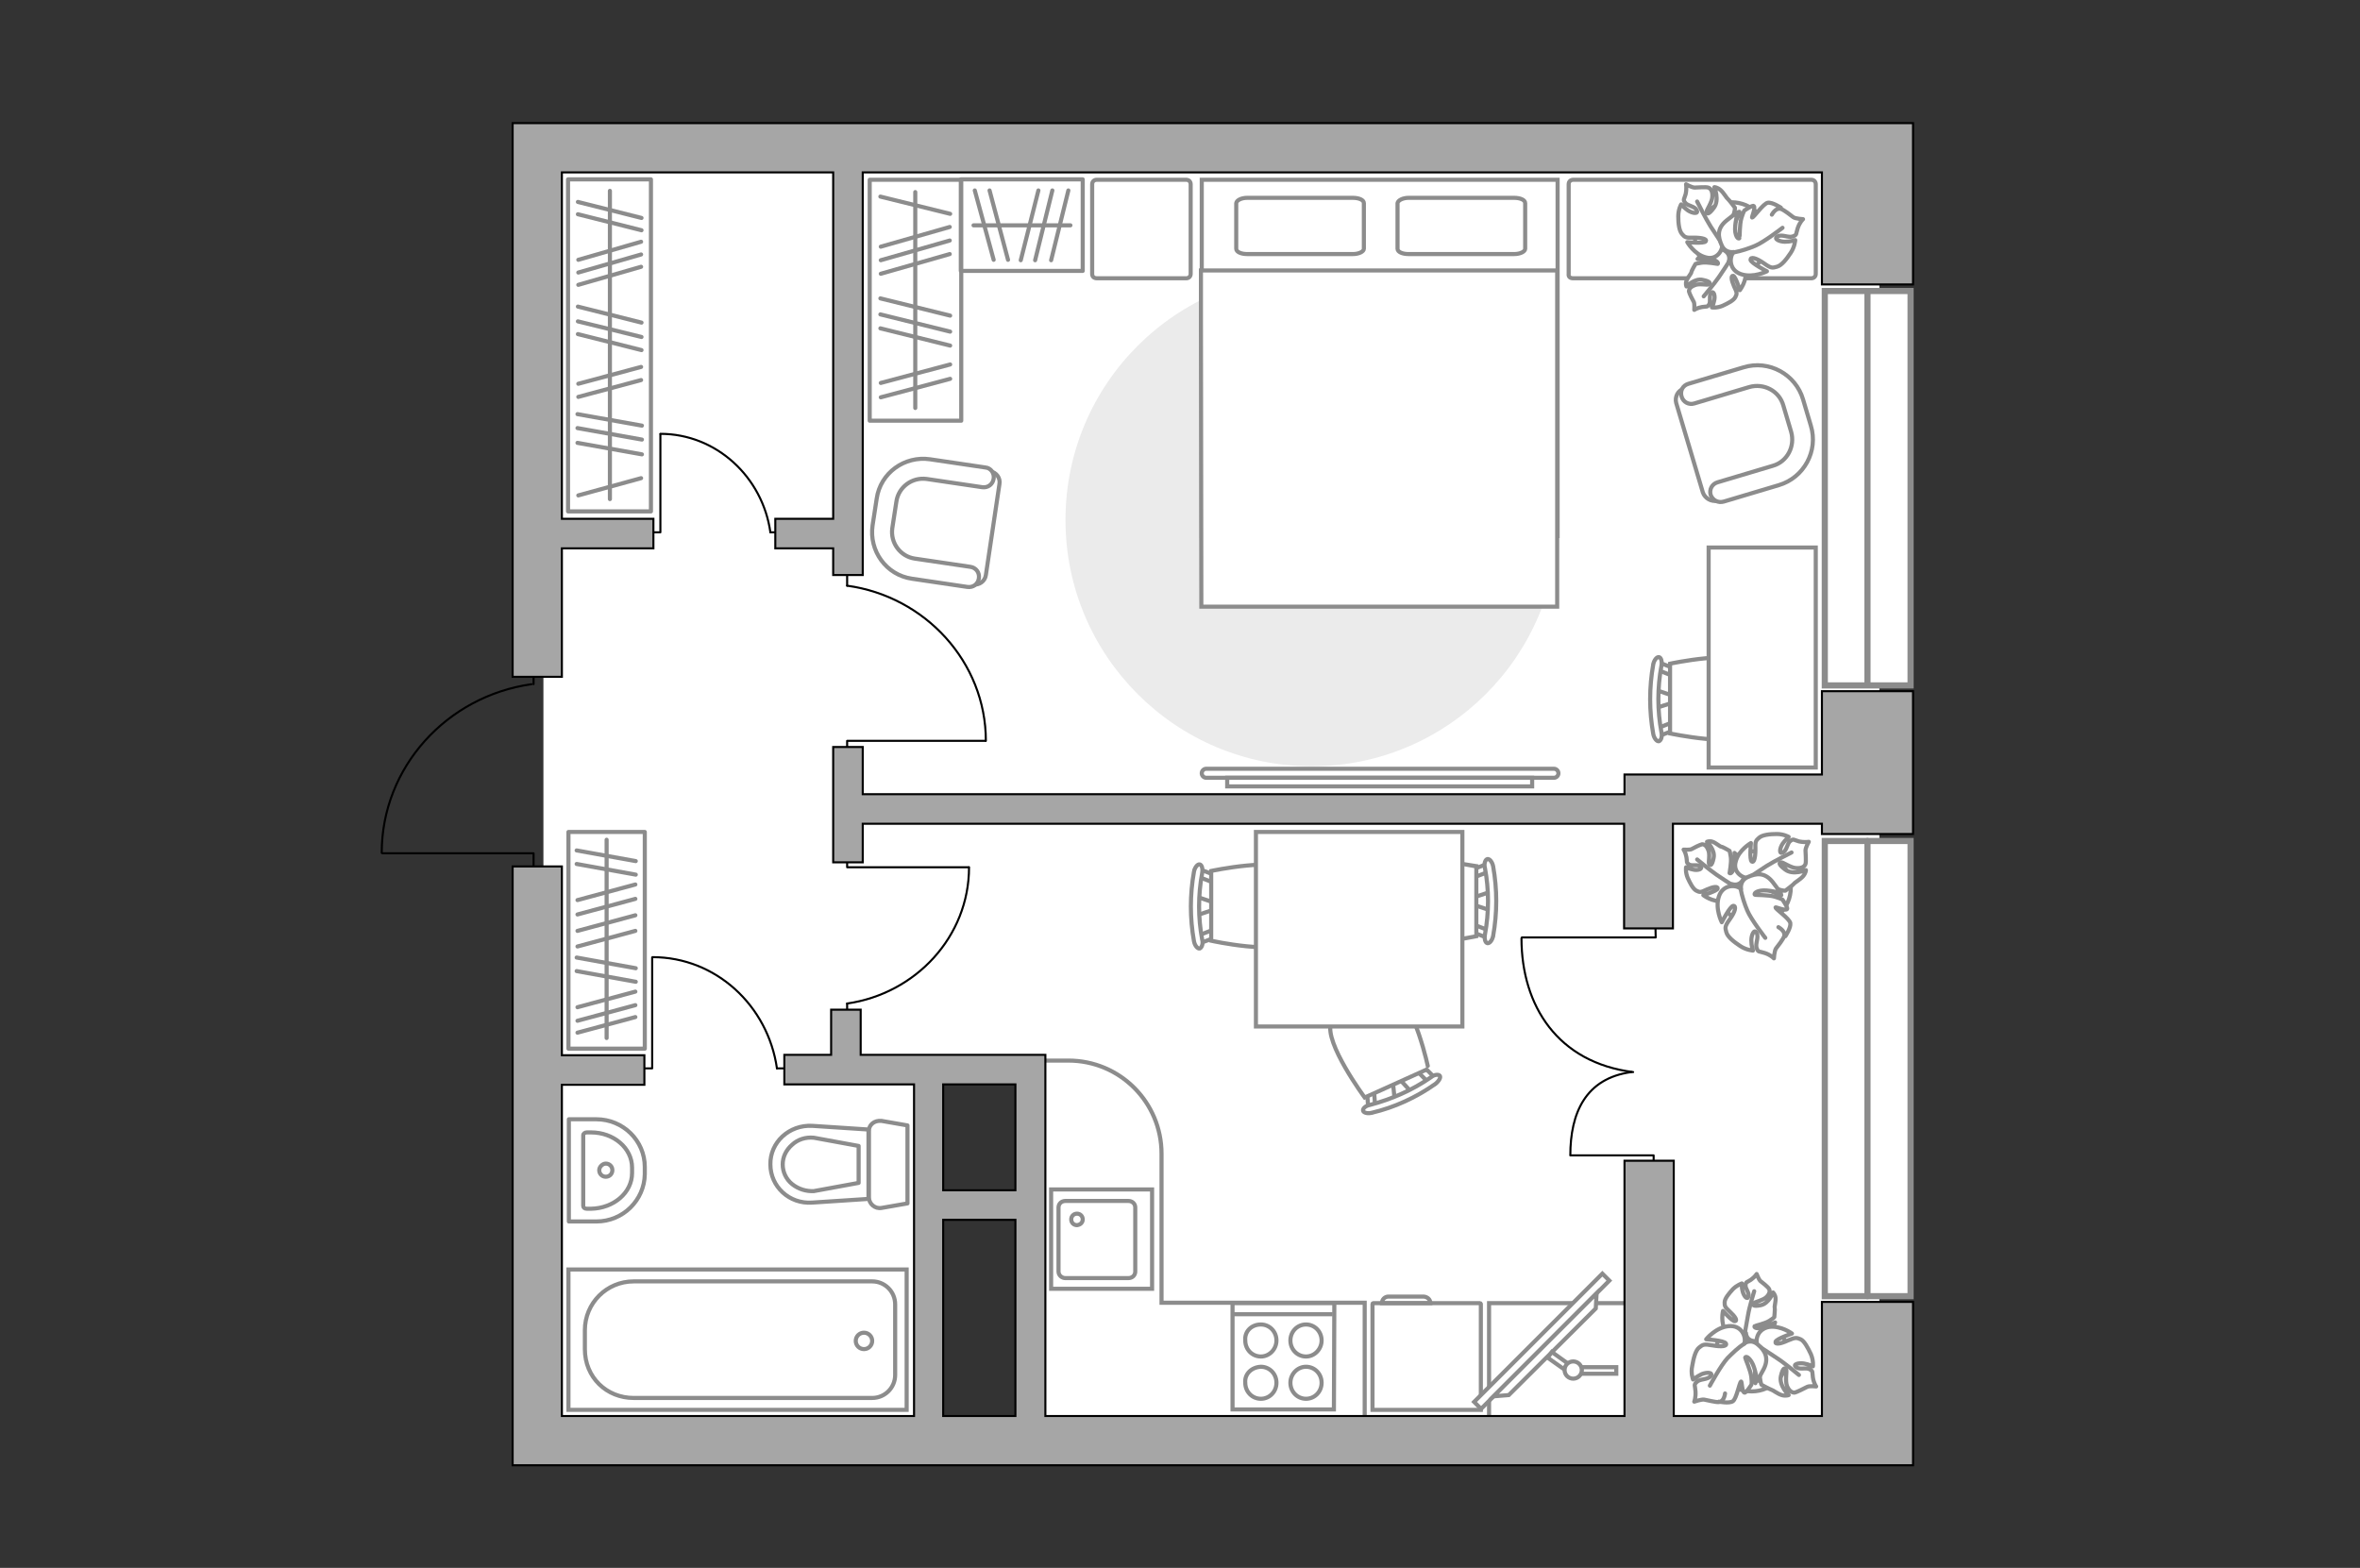 <?xml version="1.0" encoding="utf-8"?>
<!-- Generator: Adobe Illustrator 24.1.2, SVG Export Plug-In . SVG Version: 6.00 Build 0)  -->
<svg version="1.1" id="Слой_1" xmlns="http://www.w3.org/2000/svg" xmlns:xlink="http://www.w3.org/1999/xlink" x="0px" y="0px"
	 viewBox="0 0 575 382" style="enable-background:new 0 0 575 382;" xml:space="preserve">
<rect x="0" y="0" width="575" height="382" fill="#333333" stroke="none"/>
<style type="text/css">
	.st0{fill:#FFFFFF;}
	.st1{fill:#EBEBEB;}
	.st2{fill:none;stroke:#8C8C8C;stroke-miterlimit:10;}
	.st3{fill:#FFFFFF;stroke:#8C8C8C;stroke-miterlimit:10;}
	.st4{fill:none;stroke:#8C8C8C;stroke-linecap:round;stroke-linejoin:round;stroke-miterlimit:10;}
	.st5{fill:#FFFFFF;stroke:#8C8C8C;stroke-linecap:round;stroke-linejoin:round;stroke-miterlimit:10;}
	.st6{fill:none;stroke:#000000;stroke-width:0.5;stroke-linecap:round;stroke-linejoin:round;stroke-miterlimit:10;}
	.st7{fill:#FFFFFF;stroke:#8C8C8C;stroke-width:1;stroke-miterlimit:10;}
	.st8{fill:#FFFFFF;stroke:#8C8C8C;stroke-width:1.5;stroke-linecap:round;stroke-miterlimit:10;}
	.st9{fill:none;stroke:#8C8C8C;stroke-width:1.5;stroke-linecap:round;stroke-miterlimit:10;}
	.st10{fill:#A6A6A6;stroke:#000000;stroke-width:0.5;stroke-miterlimit:10;}
</style>
<g id="bg_1_">
	<rect x="250.4" y="41" class="st0" width="207.5" height="310"/>
	<rect x="132.4" y="41" class="st0" width="152.8" height="218.1"/>
	<rect x="132.3" y="234" class="st0" width="93.1" height="117.7"/>
</g>
<g id="furniture_1_">
	<path id="Vector_00000181803324205863621930000015911989399805857438_" class="st1" d="M259.6,126.7c0,33.1,26.9,60,60,60
		s60-26.9,60-60s-26.9-60-60-60S259.6,93.5,259.6,126.7z"/>
	<g>
		<path id="Vector_8_00000007400401627492749000000000233080846319832477_" class="st2" d="M334.4,317.7v25.8h26.4v-25.8
			c0-0.1-0.1-0.2-0.2-0.2h-26C334.5,317.5,334.4,317.6,334.4,317.7z"/>
		<path id="Vector_9_00000078746534716690929670000005747199681730640545_" class="st2" d="M346.9,315.9h-8.6
			c-0.9,0-1.6,0.7-1.6,1.6h11.8C348.5,316.6,347.8,316,346.9,315.9z"/>
	</g>
	<g id="Group_10_00000078742466827316754200000007853357156892557733_">
		<g id="Group_11_00000111156133070677507030000008558942543406748814_">
			<path id="Vector_20_00000096017416071035746920000014065248417476429724_" class="st3" d="M403.4,168.1l4.8,1.6v1.3l-4.8,1.5
				V168.1z"/>
		</g>
		<g id="Group_12_00000133512628351956216190000015716744814803366810_">
			<path id="Vector_21_00000148655662878670564940000003161721885089684658_" class="st3" d="M407.9,163.8c-0.1,0.6-0.4,0.8-0.8,0.7
				l-3.8-1.5c-0.3-0.1-0.5-0.6-0.4-1.1c0.1-0.6,0.4-0.8,0.8-0.7l3.8,1.5c0.3,0.1,0.5,0.5,0.5,0.9C408,163.6,408,163.7,407.9,163.8z"
				/>
		</g>
		<g id="Group_13_00000067198532381337083230000017052111601366633913_">
			<path id="Vector_22_00000179635621300748419810000017041676742272621746_" class="st3" d="M407.6,178l-3.8,1.5
				c-0.4,0.1-0.7-0.2-0.8-0.7c-0.2-0.5,0-1.1,0.4-1.2l3.8-1.5c0.4-0.1,0.7,0.2,0.8,0.7c0,0.1,0,0.1,0,0.2
				C408,177.5,407.8,177.8,407.6,178z"/>
		</g>
		<path id="Vector_23_00000055703092612423534960000017842886817921891246_" class="st3" d="M406.9,178.7v-17c0,0,16.4-3.5,19.9,0
			c3,3,3,14,0,17C423.3,182.2,406.9,178.7,406.9,178.7z"/>
		<path id="Vector_24_00000080928705936891755900000016000156346830583462_" class="st3" d="M404.2,180.6c-0.5,0.1-1.2-0.7-1.4-1.8
			c-1-5.6-1-11.3,0-16.9c0.2-1.1,0.9-1.9,1.4-1.8s0.8,1,0.6,2.1c-1,5.4-1,10.9,0,16.2C405,179.4,404.8,180.3,404.2,180.6z"/>
	</g>
	<path id="Vector_36_00000152976657224540783780000005345790619896611485_" class="st3" d="M416.3,133.4h26.1v10.3V187h-26.1v-53.5
		V133.4z"/>
	<g>
		<path id="Vector_52_00000178911801163449040800000015095944336094503060_" class="st3" d="M418.5,122l15.1-4.5
			c5.5-1.7,8.6-7.5,7-13l-2.2-7.3c-1.7-5.5-7.5-8.6-13-7l-15.1,4.5c-1.5,0.4-2.3,2-1.9,3.5l6.5,21.8
			C415.4,121.4,416.9,122.3,418.5,122z"/>
		<path id="Vector_53_00000121250360750529833140000009780661614158265225_" class="st3" d="M420,122.2l13.4-4
			c6.1-1.8,9.7-8.3,7.8-14.5l-1.9-6.4c-1.8-6.1-8.3-9.7-14.5-7.8l-13.4,4c-1.4,0.4-2.1,1.7-1.7,3.1s1.8,2.1,3.1,1.7l13.4-4
			c3.5-1,7.3,0.9,8.3,4.5l1.9,6.4c1,3.5-0.9,7.3-4.5,8.3l-13.4,4c-1.4,0.4-2.1,1.8-1.7,3.1C417.3,121.9,418.6,122.6,420,122.2z"/>
	</g>
	<g>
		<path id="Vector_52_00000142869534303179840480000010824533825169059459_" class="st3" d="M241.2,114.8l-15.2-2.3
			c-5.6-0.8-10.8,3-11.6,8.6l-1.1,7.4c-0.8,5.6,3,10.8,8.6,11.6l15.2,2.3c1.5,0.2,2.9-0.8,3.1-2.3l3.3-22.1
			C243.8,116.5,242.8,115.1,241.2,114.8z"/>
		<path id="Vector_53_00000034791312796538726150000010705833990681551011_" class="st3" d="M240.1,113.9l-13.5-2
			c-6.2-0.9-12.1,3.3-13,9.6l-1,6.5c-0.9,6.2,3.3,12.1,9.6,13l13.5,2c1.4,0.2,2.6-0.7,2.8-2.1c0.2-1.4-0.7-2.6-2.1-2.8l-13.5-2
			c-3.5-0.5-6-3.8-5.5-7.4l1-6.5c0.5-3.5,3.8-6,7.4-5.5l13.5,2c1.4,0.2,2.6-0.7,2.8-2.1C242.3,115.3,241.4,114,240.1,113.9z"/>
	</g>
	<g>
		<rect x="138.4" y="43.7" class="st4" width="20.2" height="80.9"/>
		<line class="st4" x1="140.7" y1="107.9" x2="156.4" y2="110.7"/>
		<line class="st4" x1="140.7" y1="104.3" x2="156.4" y2="107.1"/>
		<line class="st4" x1="140.9" y1="69.4" x2="156.2" y2="65"/>
		<line class="st4" x1="140.9" y1="66.4" x2="156.2" y2="62"/>
		<line class="st4" x1="140.9" y1="63.3" x2="156.2" y2="58.9"/>
		<line class="st4" x1="140.7" y1="100.9" x2="156.4" y2="103.7"/>
		<line class="st4" x1="140.9" y1="96.7" x2="156.2" y2="92.6"/>
		<line class="st4" x1="140.9" y1="93.5" x2="156.2" y2="89.4"/>
		<line class="st4" x1="140.9" y1="120.7" x2="156.2" y2="116.5"/>
		<line class="st4" x1="140.8" y1="81.4" x2="156.3" y2="85.3"/>
		<line class="st4" x1="140.8" y1="74.7" x2="156.3" y2="78.6"/>
		<line class="st4" x1="140.8" y1="52.2" x2="156.3" y2="56.1"/>
		<line class="st4" x1="140.8" y1="49.2" x2="156.3" y2="53.1"/>
		<line class="st4" x1="140.8" y1="78.3" x2="156.3" y2="82.1"/>
		<line class="st4" x1="148.6" y1="46.5" x2="148.6" y2="121.6"/>
	</g>
	<g>
		<rect x="211.9" y="43.8" class="st4" width="22.3" height="58.7"/>
		<line class="st4" x1="214.6" y1="66.7" x2="231.4" y2="61.9"/>
		<line class="st4" x1="214.6" y1="63.4" x2="231.4" y2="58.6"/>
		<line class="st4" x1="214.6" y1="60.1" x2="231.4" y2="55.3"/>
		<line class="st4" x1="214.6" y1="96.8" x2="231.5" y2="92.3"/>
		<line class="st4" x1="214.6" y1="93.3" x2="231.5" y2="88.8"/>
		<line class="st4" x1="214.5" y1="80" x2="231.5" y2="84.2"/>
		<line class="st4" x1="214.5" y1="72.7" x2="231.5" y2="76.9"/>
		<line class="st4" x1="214.5" y1="47.9" x2="231.5" y2="52.1"/>
		<line class="st4" x1="214.5" y1="76.6" x2="231.5" y2="80.8"/>
		<line class="st4" x1="223" y1="46.8" x2="223" y2="99.4"/>
	</g>
	<g>
		<rect x="234.1" y="43.7" class="st4" width="29.7" height="22.3"/>
		<line class="st4" x1="237.5" y1="46.4" x2="242.1" y2="63.3"/>
		<line class="st4" x1="241.1" y1="46.4" x2="245.6" y2="63.3"/>
		<line class="st4" x1="253" y1="46.4" x2="248.7" y2="63.4"/>
		<line class="st4" x1="260.3" y1="46.4" x2="256.1" y2="63.4"/>
		<line class="st4" x1="256.4" y1="46.4" x2="252.2" y2="63.4"/>
		<line class="st4" x1="260.8" y1="54.9" x2="237.2" y2="54.9"/>
	</g>
	<g>
		<rect x="138.5" y="202.7" class="st4" width="18.6" height="52.8"/>
		<line class="st4" x1="140.5" y1="236.6" x2="154.9" y2="239.2"/>
		<line class="st4" x1="140.5" y1="233.3" x2="154.9" y2="235.9"/>
		<line class="st4" x1="140.7" y1="230.6" x2="154.8" y2="226.8"/>
		<line class="st4" x1="140.7" y1="226.8" x2="154.8" y2="223"/>
		<line class="st4" x1="140.7" y1="222.8" x2="154.8" y2="219"/>
		<line class="st4" x1="140.7" y1="251.6" x2="154.8" y2="247.8"/>
		<line class="st4" x1="140.7" y1="248.7" x2="154.8" y2="244.9"/>
		<line class="st4" x1="140.7" y1="245.4" x2="154.8" y2="241.6"/>
		<line class="st4" x1="140.5" y1="210.5" x2="154.9" y2="213.1"/>
		<line class="st4" x1="140.5" y1="207.2" x2="154.9" y2="209.8"/>
		<line class="st4" x1="140.7" y1="219.3" x2="154.8" y2="215.5"/>
		<line class="st4" x1="147.8" y1="204.6" x2="147.8" y2="252.9"/>
	</g>
	<g>
		<path id="Vector_60_00000133503351568088454640000000301790517794062250_" class="st3" d="M417.9,330.2c0,4.9,4,8.8,8.9,8.8
			s8.8-4,8.8-8.9s-4-8.8-8.9-8.8C421.9,321.4,417.9,325.3,417.9,330.2z"/>
		<path class="st5" d="M420.5,324.4c-1.4-2.2-0.7-5-0.7-5s2.3,2.6,2.9,2.5c0.7-0.1,0.1-1.1-1.2-2.3c-1.3-1.2-1.3-1.4-1.3-2.3
			s1-2.1,2-3.2c1-1,2.2-1.4,2.2-1.4s-0.1,1,0.2,2c0.3,1.1,1.1,2.1,1.4,1.2s-0.8-1.9-0.7-2.8s0.3-0.6,1.3-1.3c1-0.7,1.4-1.4,1.4-1.4
			s0.5,1.3,0.9,1.7c0.4,0.3,1.8,1.4,2.1,1.9s0.2,1.2-0.6,2c-0.8,0.8-2.8,1.2-3.1,1.5c-0.3,0.4-0.3,0.9,1.7,0.5s3-3.1,3-3.1
			s0.5,0.5,0.6,1.3s-0.3,2.1-0.2,2.4s-0.1,2.3-0.1,2.3s-0.1,0.2-1.2,0.9c-1.1,0.7-3.5,1.2-3.6,1.3s-0.1,0.6,1.3,0.5s3.7-1.4,3.7-1.4
			s0,0.1-1,2.4s-2.7,2.4-4.4,2.1c-1.7-0.3-1.7-1.9-1.7-1.9C424.6,325.8,422.1,326.6,420.5,324.4z"/>
		<path class="st4" d="M425.6,329c-0.5-1.3-0.7-2.7-0.5-4.1c0.2-1,0.6-3.3,0.8-4.5c0.3-1.9,1.5-5.8,1.5-5.8"/>
		<path class="st5" d="M431,323.3c2.9-0.4,5.6,1.6,5.6,1.6s-3.8,1.3-4,2s1.1,0.6,3-0.3c1.9-0.8,2.1-0.7,3.1-0.3
			c0.9,0.4,1.8,2.1,2.5,3.6c0.7,1.6,0.5,3,0.5,3s-1-0.5-2.2-0.7c-1.3-0.2-2.8,0.2-1.9,0.9c0.9,0.7,2.4,0,3.3,0.5s0.6,0.6,0.8,2
			c0.2,1.4,0.8,2.2,0.8,2.2s-1.6-0.2-2.2,0.1s-2.5,1.3-3.1,1.4c-0.6,0-1.3-0.4-1.8-1.6c-0.5-1.3,0-3.6-0.2-4
			c-0.2-0.5-0.8-0.7-1.3,1.6c-0.5,2.3,1.9,4.6,1.9,4.6s-0.7,0.3-1.7,0s-2.1-1.2-2.5-1.3s-2.4-1.2-2.4-1.2s-0.2-0.2-0.4-1.7
			c-0.2-1.5,0.3-4.4,0.3-4.5c-0.1-0.1-0.7-0.3-1.2,1.2c-0.6,1.6-0.2,4.6-0.2,4.6s-0.2-0.1-2.1-2.2c-2-2.1-1.4-4-0.2-5.7
			c1.2-1.7,2.9-1,2.9-1C427.6,326.9,427.9,323.9,431,323.3z"/>
		<path class="st4" d="M423.8,326.5c1.6,0.1,3.2,0.5,4.6,1.4c0.9,0.6,3.2,2.1,4.4,2.9c1.9,1.2,5.5,4.2,5.5,4.2"/>
		<g>
			<path class="st5" d="M418.8,341.5c0,0,2.5,0.5,3.4-0.1s1.6-4.6,2-4.8c0.2-0.1,0.2,2.4,0.8,2.7c0.4,0.2,1.7-1.9,1.7-1.9
				s0.2-0.2,0-1.9c-0.2-1.7-1.5-4.5-1.5-4.7s0.5-0.6,1.5,0.9s1.4,4.8,1.4,4.8s0.1-0.1,1.6-2.9c1.4-2.7,0.3-4.6-1.4-6
				c-1.7-1.5-3.3-0.3-3.3-0.3c0.5-1.5-0.6-4.5-3.8-4.2c-3.2,0.3-5.5,3.2-5.5,3.2s4.4,0.3,4.8,1s-1,0.9-3.2,0.5s-2.4-0.2-3.3,0.5
				s-1.4,2.7-1.7,4.5c-0.4,1.8,0.2,3.3,0.2,3.3s0.9-0.7,2.1-1.3c1.2-0.5,2.9-0.5,2.2,0.5c-0.8,0.9-2.6,0.6-3.4,1.4s-0.4,0.7-0.3,2.3
				c0.1,1.5-0.3,2.5-0.3,2.5s1.7-0.6,2.4-0.5s2.9,0.7,3.6,0.6s1.3-0.7,1.5-2.1"/>
			<path class="st4" d="M425,327.4c-1.4,0.8-3,2.4-4.1,3.5c-1.6,1.7-4.3,6.7-4.3,6.7"/>
		</g>
	</g>
	<g>
		<path id="Vector_60_00000051360907627807824550000016933167241251063696_" class="st3" d="M423.9,224.4c4.5,1.9,9.7-0.1,11.7-4.6
			c1.9-4.5-0.1-9.7-4.6-11.7c-4.5-1.9-9.7,0.1-11.7,4.6C417.4,217.1,419.4,222.5,423.9,224.4z"/>
		<path class="st5" d="M419.8,219.5c-2.5,0.4-4.8-1.4-4.8-1.4s3.3-1,3.5-1.6c0.1-0.6-1-0.5-2.6,0.2c-1.6,0.8-1.8,0.7-2.6,0.3
			c-0.8-0.4-1.5-1.8-2.1-3.1c-0.6-1.4-0.4-2.6-0.4-2.6s0.8,0.4,1.9,0.6c1,0.2,2.3-0.2,1.6-0.8c-0.7-0.6-2,0-2.8-0.5
			c-0.7-0.5-0.4-0.5-0.6-1.7s-0.7-1.9-0.7-1.9s1.4,0.1,1.9-0.1c0.5-0.3,2.1-1.1,2.6-1.2c0.5,0,1.1,0.3,1.5,1.4c0.5,1,0,3,0.2,3.4
			s0.7,0.6,1.1-1.4c0.5-2-1.6-4-1.6-4s0.6-0.3,1.4,0s1.8,1.2,2.1,1.2c0.3,0,2,1,2,1s0.1,0.2,0.3,1.5c0.2,1.3-0.3,3.8-0.3,3.9
			s0.5,0.3,1-1s0.2-3.9,0.2-3.9s0.2,0.1,1.8,1.9c1.7,1.9,1.1,3.5,0.1,4.9s-2.5,0.8-2.5,0.8C422.6,216.5,422.3,219,419.8,219.5z"/>
		<path class="st4" d="M425.9,216.8c-1.4,0-2.7-0.4-3.9-1.2c-0.8-0.5-2.8-1.8-3.8-2.5c-1.6-1.1-4.7-3.7-4.7-3.7"/>
		<path class="st5" d="M422.9,209.9c0.7-2.8,3.7-4.5,3.7-4.5s-0.4,4.1,0.2,4.5c0.5,0.4,0.9-0.8,0.9-2.9c-0.1-2,0.1-2.2,0.9-2.9
			s2.6-0.9,4.3-0.9c1.7,0,2.9,0.7,2.9,0.7s-0.8,0.7-1.5,1.7c-0.7,1.1-0.9,2.6,0.1,2.1s1-2.2,1.8-2.8s0.7-0.3,2.1,0.1
			c1.4,0.3,2.4,0.1,2.4,0.1s-0.8,1.4-0.8,2.1c0,0.6,0.2,2.7,0,3.3s-0.9,1.1-2.2,1c-1.3,0-3.2-1.4-3.7-1.4s-0.9,0.4,1,1.8
			c1.9,1.4,5,0.1,5,0.1s0,0.7-0.7,1.5s-2,1.5-2.2,1.8S435,217,435,217s-0.3,0.1-1.7-0.3s-3.9-2.1-4-2.1s-0.6,0.4,0.6,1.5
			s4.1,2,4.1,2s-0.2,0.1-2.9,1c-2.8,0.9-4.2-0.5-5.3-2.2c-1-1.7,0.3-3,0.3-3C424.8,214.1,422.1,212.6,422.9,209.9z"/>
		<path class="st4" d="M422.9,217.5c0.7-1.4,1.8-2.7,3.1-3.6c0.9-0.6,3.2-2.1,4.4-2.9c1.9-1.2,6.1-3.3,6.1-3.3"/>
		<g>
			<path class="st5" d="M435,228.1c0,0,1.4-2.1,1.2-3.2c-0.2-1.1-3.6-3.4-3.6-3.8c0-0.2,2.3,0.9,2.8,0.4c0.3-0.3-1.1-2.3-1.1-2.3
				s-0.2-0.2-1.8-0.7s-4.8-0.4-4.9-0.5c-0.2,0-0.3-0.7,1.4-1c1.7-0.3,4.9,0.6,4.9,0.6s-0.1-0.2-2-2.7c-2-2.5-4.1-2.1-6.1-1.2
				s-1.6,2.9-1.6,2.9c-1.2-1.1-4.4-1.2-5.4,1.8s0.7,6.3,0.7,6.3s2-3.9,2.8-4c0.8,0,0.5,1.4-0.8,3.2s-1.2,2.1-0.9,3.2
				c0.3,1.2,1.9,2.4,3.4,3.4s3.1,1.1,3.1,1.1s-0.4-1.1-0.4-2.5c0-1.3,0.7-2.9,1.3-1.8c0.6,1.1-0.4,2.6,0,3.7c0.4,1.1,0.5,0.7,2,1.2
				s2.2,1.3,2.2,1.3s0.1-1.8,0.5-2.4c0.4-0.5,1.8-2.3,2-3s-0.2-1.5-1.4-2.2"/>
			<path class="st4" d="M424.1,216.6c0.3,1.7,1,3.8,1.6,5.2c0.9,2.2,4.4,6.7,4.4,6.7"/>
		</g>
	</g>
	<g id="Group_31_00000007422810494128284360000015885016892899498901_">
		<path id="Vector_149_00000002373911536217992830000001100028575576494251_" class="st6" d="M158.5,129.7h2.4v-23.9"/>
		<path id="Vector_150_00000114060605126612583580000011478104816124126881_" class="st6" d="M187.7,129.7h2.5"/>
		<path id="Vector_151_00000064327828975655483490000010416364474494684084_" class="st6" d="M160.9,105.7c13.6,0,24.9,10.5,26.8,24
			"/>
	</g>
	<g id="Group_31_00000170988839490466927380000006784201272218636194_">
		<path id="Vector_149_00000147933396139326063420000007525370682050559675_" class="st6" d="M156.1,260.3h2.8v-27"/>
		<path id="Vector_150_00000034054798650199449030000002163683291341942665_" class="st6" d="M189.3,260.3h2.9"/>
		<path id="Vector_151_00000091705700530526245160000015603733710037495191_" class="st6" d="M159,233.2c15.4,0,28.1,11.8,30.3,27.1
			"/>
	</g>
	<g id="Group_31_00000143616275547390066130000012356257491013478793_">
		<path id="Vector_149_00000174602668537304986570000012479121253768595351_" class="st6" d="M206.4,208.3v3H236"/>
		<path id="Vector_150_00000166671986452374103300000009571449038271623332_" class="st6" d="M206.4,244.5v3.1"/>
		<path id="Vector_151_00000131346735075722957410000008524877866744092084_" class="st6" d="M236.1,211.3c0,16.9-13,30.8-29.7,33.2
			"/>
	</g>
	<g id="Group_31_00000112598599674002024280000004664621672726604171_">
		<path id="Vector_149_00000131349760732628293170000005832544088264968074_" class="st6" d="M206.4,183.9v-3.4h33.7"/>
		<path id="Vector_150_00000182488810872497010740000010924733020520536474_" class="st6" d="M206.4,142.7v-3.5"/>
		<path id="Vector_151_00000005969970082354304930000011360833688249734281_" class="st6" d="M240.2,180.5
			c0-19.2-14.8-35.2-33.8-37.8"/>
	</g>
	<polyline class="st2" points="362.8,346.1 362.8,317.5 397.1,317.5 	"/>
	<path class="st2" d="M332.5,345.7v-28.3H283v-36.3c0-12.5-10.1-22.7-22.7-22.7H253"/>
	<g>
		
			<rect x="353.6" y="325.6" transform="matrix(0.707 -0.707 0.707 0.707 -121.036 361.359)" class="st7" width="44.2" height="2.4"/>
		<polygon class="st3" points="363.9,340.2 389,315.1 388.8,318.8 367.6,339.9 		"/>
		<g>
			<path class="st3" d="M385.2,333.1h8.6v1.6h-8.7c0.1-0.3,0.2-0.6,0.2-0.9C385.3,333.6,385.3,333.3,385.2,333.1z"/>
			<path class="st3" d="M377.1,330.8l1-1.4l3.9,2.8c-0.4,0.4-0.7,0.9-0.8,1.5L377.1,330.8z"/>
		</g>
		<circle class="st3" cx="383.3" cy="333.8" r="2.1"/>
	</g>
	<g id="Group_2_00000134928713845366850850000007339948250333694607_">
		<g id="Group_3_00000030460559156694818440000005039682821311804085_">
			<path id="Vector_10_00000087398759124479726490000018010493877651368122_" class="st3" d="M363.1,221.8l-4.8-1.6v-1.3l4.8-1.6
				V221.8z"/>
		</g>
		<g id="Group_4_00000060016289852121870710000005496393337937040797_">
			<path id="Vector_11_00000071560270133665431040000012391318545069489809_" class="st3" d="M358.6,226.1c0.1-0.6,0.4-0.8,0.8-0.7
				l3.9,1.5c0.3,0.1,0.5,0.6,0.4,1.1c-0.1,0.6-0.4,0.8-0.8,0.7l-3.9-1.5c-0.3-0.1-0.5-0.5-0.5-0.9
				C358.5,226.2,358.5,226.2,358.6,226.1z"/>
		</g>
		<g id="Group_5_00000115506096038426486770000000394401563510864308_">
			<path id="Vector_12_00000175321875493740016600000000719717185555633301_" class="st3" d="M358.9,211.8l3.9-1.5
				c0.4-0.1,0.7,0.2,0.8,0.7c0.2,0.5,0,1.1-0.4,1.2l-3.9,1.5c-0.4,0.1-0.7-0.2-0.8-0.7c0-0.1,0-0.1,0-0.2
				C358.5,212.4,358.8,212,358.9,211.8z"/>
		</g>
		<path id="Vector_13_00000113331289516129742950000014685271661948491395_" class="st3" d="M359.7,211.1v17c0,0-16.4,3.5-19.9,0
			c-3-3-3-14,0-17C343.3,207.6,359.6,211.1,359.7,211.1z"/>
		<path id="Vector_14_00000026123031961504095940000011815507015854090899_" class="st3" d="M362.4,209.3c0.5-0.1,1.2,0.7,1.4,1.8
			c1,5.6,1,11.3,0,16.9c-0.2,1.1-0.9,1.9-1.4,1.8s-0.8-1-0.6-2.1c1-5.4,1-10.9,0-16.2C361.5,210.4,361.9,209.4,362.4,209.3z"/>
	</g>
	<g id="Group_2_00000016781843014897393650000005135511289186841775_">
		<g id="Group_3_00000160889009011529340370000011478617851664164262_">
			<path id="Vector_10_00000142160410567567191580000004997751812438743459_" class="st3" d="M339.8,267.9l-0.5-5l1.2-0.5l3.4,3.7
				L339.8,267.9z"/>
		</g>
		<g id="Group_4_00000171686166861835158220000000013099636115443370_">
			<path id="Vector_11_00000058553134853719318560000012083075059671430319_" class="st3" d="M333.9,265.6c0.5-0.1,0.9,0.1,0.9,0.5
				l0.3,4.1c0.1,0.2-0.3,0.7-0.8,0.8s-0.9-0.1-0.9-0.5l-0.3-4.1c0-0.2,0.2-0.6,0.6-0.8C333.8,265.6,333.9,265.6,333.9,265.6z"/>
		</g>
		<g id="Group_5_00000071549442336583684010000005425548720963235002_">
			<path id="Vector_12_00000000209985194547253710000014708730522695420847_" class="st3" d="M347.1,260.1l2.9,2.9
				c0.3,0.3,0.1,0.7-0.3,1c-0.5,0.3-1,0.4-1.3,0.1l-2.9-2.9c-0.3-0.3-0.1-0.7,0.3-1c0.1,0,0.1-0.1,0.2-0.1
				C346.4,259.9,346.8,259.9,347.1,260.1z"/>
		</g>
		<path id="Vector_13_00000026850280255207292790000011124812206895394475_" class="st3" d="M348,260.4l-15.5,7
			c0,0-9.9-13.4-8.2-18.1c1.5-3.9,11.5-8.5,15.5-7C344.5,244,348.1,260.4,348,260.4z"/>
		<path id="Vector_14_00000117634430263740551350000015834813204471763389_" class="st3" d="M350.8,262.1c0.3,0.4-0.2,1.3-1.1,2
			c-4.7,3.3-9.9,5.7-15.4,7c-1.1,0.3-2.1,0-2.2-0.5s0.6-1.2,1.7-1.4c5.3-1.4,10.3-3.6,14.8-6.7C349.4,261.8,350.5,261.7,350.8,262.1
			z"/>
	</g>
	<g id="Group_2_00000130635845497386145260000009953837069292549310_">
		<g id="Group_3_00000164502476629767196680000013981667124464003999_">
			<path id="Vector_10_00000159466615916223921180000017810240087056153526_" class="st3" d="M291.6,218.5l4.8,1.6v1.3l-4.8,1.6
				V218.5z"/>
		</g>
		<g id="Group_4_00000097476725375994428450000006783246337497840315_">
			<path id="Vector_11_00000017506710600181851820000014874936305254904969_" class="st3" d="M296.1,214.2c-0.1,0.6-0.4,0.8-0.8,0.7
				l-3.9-1.5c-0.3-0.1-0.5-0.6-0.4-1.1c0.1-0.6,0.4-0.8,0.8-0.7l3.9,1.5c0.3,0.1,0.5,0.5,0.5,0.9
				C296.2,214.1,296.2,214.2,296.1,214.2z"/>
		</g>
		<g id="Group_5_00000047782811992399188630000012429155850632134038_">
			<path id="Vector_12_00000008116039481836748040000016361368384533195909_" class="st3" d="M295.8,228.5l-3.9,1.5
				c-0.4,0.1-0.7-0.2-0.8-0.7c-0.2-0.5,0-1.1,0.4-1.2l3.9-1.5c0.4-0.1,0.7,0.2,0.8,0.7c0,0.1,0,0.1,0,0.2
				C296.2,227.9,296,228.3,295.8,228.5z"/>
		</g>
		<path id="Vector_13_00000040566769053027019890000017284240439611042690_" class="st3" d="M295.1,229.2v-17c0,0,16.4-3.5,19.9,0
			c3,3,3,14,0,17C311.4,232.8,295.1,229.2,295.1,229.2z"/>
		<path id="Vector_14_00000142138947442061765870000015138811729272500366_" class="st3" d="M292.3,231.1c-0.5,0.1-1.2-0.7-1.4-1.8
			c-1-5.6-1-11.3,0-16.9c0.2-1.1,0.9-1.9,1.4-1.8s0.8,1,0.6,2.1c-1,5.4-1,10.9,0,16.2C293.2,229.9,292.8,230.9,292.3,231.1z"/>
	</g>
	<path id="Vector_35_00000134239230316435146550000004879569625403664829_" class="st3" d="M306,250.1V241v-38.3h50.3v47.4H306z"/>
	<g>
		<g>
			<polyline class="st6" points="402.9,285.3 402.9,281.5 382.7,281.5 			"/>
			<path class="st6" d="M382.6,281.5c0-10.3,3.7-18.8,14.9-20.3"/>
		</g>
		<g>
			<polyline class="st6" points="403.3,223.9 403.4,228.4 370.8,228.4 			"/>
			<path class="st6" d="M370.7,228.6c0,16.5,8.9,30.3,27.2,32.6"/>
		</g>
	</g>
	<g>
		<path id="Vector_98_00000161616771897247159900000000574806826606450071_" class="st3" d="M379.5,130.6V43.8h-86.7v86.8H379.5
			L379.5,130.6z"/>
		<path id="Vector_99_00000155131633139514758950000018079794970331464339_" class="st3" d="M292.7,147.8L292.6,77V65.9h10.3h76.5
			v81.9H292.7L292.7,147.8z"/>
		<path id="Vector_100_00000011729791171295282030000015488016762733427875_" class="st4" d="M340.5,49.5v11.1
			c0,0.8,1.2,1.3,2.7,1.3h25.7c1.5,0,2.7-0.6,2.7-1.3V49.5c0-0.8-1.2-1.3-2.7-1.3h-25.7C341.8,48.2,340.6,48.8,340.5,49.5z"/>
		<path id="Vector_101_00000088817163354439154840000013225488484717496227_" class="st4" d="M301.2,49.5v11.1
			c0,0.8,1.2,1.3,2.7,1.3h25.7c1.5,0,2.7-0.6,2.7-1.3V49.5c0-0.8-1.2-1.3-2.7-1.3h-25.7C302.4,48.2,301.3,48.8,301.2,49.5z"/>
	</g>
	<path id="Vector_5_00000011743082755423905600000017402751714240449922_" class="st5" d="M267.3,67.8H289c0.6,0,1.1-0.4,1.1-1.1
		V44.9c0-0.6-0.4-1.1-1.1-1.1h-21.8c-0.6,0-1.1,0.4-1.1,1.1v21.8C266.1,67.4,266.5,67.8,267.3,67.8z"/>
	<path id="Vector_5_00000101075532374078975370000008889022082691424699_" class="st5" d="M383.3,67.8h58c0.6,0,1.1-0.4,1.1-1.1
		V44.9c0-0.6-0.4-1.1-1.1-1.1h-58c-0.6,0-1.1,0.4-1.1,1.1v21.8C382.1,67.4,382.5,67.8,383.3,67.8z"/>
	<g>
		<path id="Vector_60_00000175285567717827347870000013406589444313108650_" class="st3" d="M430,61.7c1.9-4.5-0.1-9.7-4.6-11.7
			c-4.5-1.9-9.7,0.1-11.7,4.6c-1.9,4.5,0.1,9.7,4.6,11.7S428.1,66.2,430,61.7z"/>
		<path class="st5" d="M425.3,65.9c0.4,2.5-1.4,4.8-1.4,4.8s-1-3.3-1.6-3.5c-0.6-0.1-0.5,1,0.2,2.6c0.8,1.6,0.7,1.8,0.3,2.6
			c-0.4,0.8-1.8,1.5-3.1,2.1c-1.4,0.6-2.6,0.4-2.6,0.4s0.4-0.8,0.6-1.9c0.2-1-0.2-2.3-0.8-1.6c-0.6,0.7,0,2-0.5,2.8
			c-0.5,0.7-0.5,0.4-1.7,0.6s-1.9,0.7-1.9,0.7s0.1-1.4-0.1-1.9c-0.3-0.5-1.1-2.1-1.2-2.6c0-0.5,0.3-1.1,1.4-1.5c1-0.5,3,0,3.4-0.2
			s0.6-0.7-1.4-1.1c-2-0.5-4,1.6-4,1.6s-0.3-0.6,0-1.4s1.2-1.8,1.2-2.1s1-2,1-2s0.2-0.1,1.5-0.3c1.3-0.2,3.8,0.3,3.9,0.3
			s0.3-0.5-1-1s-3.9-0.2-3.9-0.2s0.1-0.2,1.9-1.8c1.9-1.7,3.5-1.1,4.9-0.1s0.8,2.5,0.8,2.5C422.3,63.1,424.8,63.4,425.3,65.9z"/>
		<path class="st4" d="M422.5,59.8c0,1.4-0.4,2.7-1.2,3.9c-0.5,0.8-1.8,2.8-2.5,3.8c-1.1,1.6-3.7,4.7-3.7,4.7"/>
		<path class="st5" d="M415.6,62.7c-2.8-0.7-4.5-3.7-4.5-3.7s4.1,0.4,4.5-0.2c0.4-0.5-0.8-0.9-2.9-0.9c-2,0.1-2.2-0.1-2.9-0.9
			c-0.7-0.8-0.9-2.6-0.9-4.3s0.7-2.9,0.7-2.9s0.7,0.8,1.7,1.5c1.1,0.7,2.6,0.9,2.1-0.1s-2.2-1-2.8-1.8s-0.3-0.7,0.1-2.1
			c0.3-1.4,0.1-2.4,0.1-2.4s1.4,0.8,2.1,0.8c0.6,0,2.7-0.2,3.3,0s1.1,0.9,1,2.2c0,1.3-1.4,3.2-1.4,3.7s0.4,0.9,1.8-1s0.1-5,0.1-5
			s0.7,0,1.5,0.7s1.5,2,1.8,2.2s1.7,2.1,1.7,2.1s0.1,0.3-0.3,1.7s-2.1,3.9-2.1,4s0.4,0.6,1.5-0.6c1.1-1.2,2-4.1,2-4.1s0.1,0.2,1,2.9
			c0.9,2.8-0.5,4.2-2.2,5.3c-1.7,1-3-0.3-3-0.3C419.8,60.9,418.3,63.5,415.6,62.7z"/>
		<path class="st4" d="M423.3,62.7c-1.4-0.7-2.7-1.8-3.6-3.1c-0.6-0.9-2.1-3.2-2.9-4.4c-1.2-1.9-3.3-6.1-3.3-6.1"/>
		<g>
			<path class="st5" d="M433.9,50.6c0,0-2.1-1.4-3.2-1.2s-3.4,3.6-3.8,3.6c-0.2,0,0.9-2.3,0.4-2.8c-0.3-0.3-2.3,1.1-2.3,1.1
				s-0.2,0.2-0.7,1.8s-0.4,4.8-0.5,4.9c0,0.2-0.7,0.3-1-1.4s0.6-4.9,0.6-4.9s-0.2,0-2.7,2s-2.1,4.1-1.2,6.1s2.9,1.6,2.9,1.6
				c-1.1,1.2-1.2,4.4,1.8,5.4s6.3-0.7,6.3-0.7s-3.9-2-4-2.8c0-0.8,1.3-0.5,3.2,0.8c1.8,1.3,2.1,1.2,3.2,0.9c1.2-0.3,2.4-1.9,3.4-3.4
				s1.1-3.1,1.1-3.1s-1.1,0.4-2.5,0.4c-1.3,0-2.9-0.7-1.8-1.3s2.6,0.4,3.7,0s0.7-0.5,1.2-2s1.3-2.2,1.3-2.2s-1.9-0.1-2.4-0.5
				s-2.3-1.8-3-2s-1.5,0.2-2.2,1.4"/>
			<path class="st4" d="M422.4,61.5c1.7-0.3,3.8-1,5.2-1.6c2.2-0.9,6.7-4.4,6.7-4.4"/>
		</g>
	</g>
	<g>
		<path class="st3" d="M293.9,189.5c-0.6,0-1.1-0.5-1.1-1.1s0.5-1.1,1.1-1.1h84.7c0.6,0,1.1,0.5,1.1,1.1s-0.5,1.1-1.1,1.1H293.9z"/>
		<rect x="299" y="189.5" class="st3" width="74.3" height="2.1"/>
	</g>
</g>
<g id="windows_1_">
	<g>
		<rect x="444.6" y="70.9" class="st8" width="20.9" height="96.1"/>
		<line class="st9" x1="455" y1="70.9" x2="455" y2="166.9"/>
	</g>
	<g>
		<rect x="444.6" y="204.9" class="st8" width="20.9" height="110.9"/>
		<line class="st9" x1="455" y1="204.9" x2="455" y2="315.8"/>
	</g>
</g>
<g id="plan">
	<g id="Group_26_00000088119228900165751130000005982268905827971770_">
		<path id="Vector_130_00000016764982548145703570000015984422079033361289_" class="st4" d="M214.8,273.1l6.3,1.1v19l-6.3,1.1
			c-1.6,0.3-3.1-1-3.1-2.6v-16C211.6,274.1,213,272.9,214.8,273.1z"/>
		<path id="Vector_131_00000026137559829790843240000009433686747969554109_" class="st4" d="M197.9,274.3l13.7,0.9v16.9l-13.7,0.9
			c-5.6,0.4-10.2-3.9-10.2-9.3C187.6,278.3,192.3,274,197.9,274.3z"/>
		<path id="Vector_132_00000099630939044385922230000010100372907062173086_" class="st4" d="M209.2,279.2l-10.9-2
			c-2-0.2-3.9,0.4-5.3,1.7c-1.5,1.3-2.3,3-2.3,4.8s0.8,3.6,2.3,4.8s3.4,1.8,5.3,1.7l10.9-2V279.2z"/>
	</g>
	<g>
		<path id="Vector_133_00000033353122543060336860000012413332583616794040_" class="st4" d="M144,294.5h-1c-0.6,0-0.9-0.3-0.9-0.7
			v-17.2c0-0.4,0.4-0.7,0.9-0.7h1c5.5,0,10,3.8,10,8.6v1.3C154,290.6,149.5,294.4,144,294.5z"/>
		<path id="Vector_134_00000097478497071455955620000016024753035975352982_" class="st4" d="M145.3,297.6h-6.7v-24.9h6.7
			c6.5,0,11.8,5.2,11.8,11.6v1.8C157,292.4,151.8,297.6,145.3,297.6z"/>
		<path class="st4" d="M147.6,283.5c0.9,0,1.6,0.7,1.6,1.6s-0.7,1.6-1.6,1.6s-1.6-0.7-1.6-1.6C146,284.3,146.8,283.5,147.6,283.5z"
			/>
	</g>
	<g>
		<polyline class="st6" points="93.2,207.9 130,207.9 130,214.1 		"/>
		<line class="st6" x1="130" y1="161.1" x2="130" y2="166.7"/>
		<path class="st6" d="M129.5,166.7c-20.6,2.9-36.5,20.2-36.5,41.1"/>
	</g>
	<g>
		<polygon class="st10" points="443.9,69.3 466.1,69.3 466.1,42 466.1,30 443.9,30 136.9,30 126.5,30 124.9,30 124.9,164.9 
			136.9,164.9 136.9,133.6 159.2,133.6 159.2,126.4 136.9,126.4 136.9,42 203,42 203,126.4 188.9,126.4 188.9,133.6 203,133.6 
			203,140.1 210.2,140.1 210.2,42 443.9,42 		"/>
		<path class="st10" d="M466.1,357v-39.8h-22.2V345h-36.1v-62.2h-12V345H254.7v-80.8v-3.6V257h-45v-11h-7.2v11h-11.4v7.2h31.6V345
			h-85.8v-80.7H157v-7.2h-20.1v-46h-12V357H466.1z M247.4,264.2V290h-17.6v-25.8H247.4z M247.4,345h-17.6v-47.8h17.6V345z"/>
	</g>
	<g>
		<g>
			<path id="Vector_135_00000179619403738387773650000009606599253847606463_" class="st3" d="M138.5,309.3h82.4v34.2h-82.4V309.3z"
				/>
			<path id="Vector_136_00000183231788218536125130000000152271529762667690_" class="st3" d="M154.4,312.2h58.1
				c3.1,0,5.6,2.5,5.6,5.6V335c0,3.1-2.5,5.6-5.6,5.6h-58.1c-6.6,0-11.9-5-11.9-11.9v-4.6C142.5,317.5,147.8,312.2,154.4,312.2z"/>
		</g>
		<circle class="st3" cx="210.5" cy="326.7" r="2"/>
	</g>
	<g>
		<path id="Vector_142_00000011014109448269158040000001228277741670161551_" class="st3" d="M325.1,317.5h-24.8v25.9H325
			L325.1,317.5z"/>
		<g id="Group_28_00000114056671591466374060000011727603963603967384_">
			<g id="Group_29_00000012435828199370605600000016269596322585702564_">
				<path id="Vector_143_00000095331623118866959230000009769237235707957173_" class="st3" d="M303.4,336.9c0,2.2,1.7,3.9,3.8,3.9
					c2.1,0,3.8-1.7,3.8-3.9c0-2.2-1.7-3.9-3.8-3.9C304.9,333.1,303.2,334.8,303.4,336.9z"/>
				<path id="Vector_144_00000164494746470663241450000004257006519628731070_" class="st3" d="M303.4,326.6c0,2.2,1.7,3.9,3.8,3.9
					c2.1,0,3.8-1.8,3.8-3.9c0-2.2-1.7-3.9-3.8-3.9C304.9,322.7,303.2,324.4,303.4,326.6z"/>
			</g>
			<g id="Group_30_00000160894050775273343670000015312712886444632495_">
				<path id="Vector_145_00000091720359551207178030000014228131845889186205_" class="st3" d="M314.4,336.9c0,2.2,1.7,3.9,3.8,3.9
					s3.8-1.7,3.8-3.9c0-2.2-1.7-3.9-3.8-3.9S314.4,334.8,314.4,336.9z"/>
				<path id="Vector_146_00000087402679496147161240000018129285599442734737_" class="st3" d="M314.4,326.6c0,2.2,1.7,3.9,3.8,3.9
					s3.8-1.8,3.8-3.9c0-2.2-1.7-3.9-3.8-3.9S314.4,324.4,314.4,326.6z"/>
			</g>
		</g>
		<path id="Vector_147_00000119116124745800932490000001323866603076573113_" class="st3" d="M324.7,320.2h-24.5"/>
	</g>
	<g>
		<g id="Group_27_00000160892848433410612110000007921091789482815163_">
			<path id="Vector_140_00000170958070197721030340000015066820815618556824_" class="st3" d="M256.1,289.8V314h24.6v-24.2H256.1z"
				/>
		</g>
		<path id="Vector_141_00000137850885966860528070000010678220317746268045_" class="st3" d="M259.6,311.4h15.3c1,0,1.7-0.7,1.7-1.6
			v-15.6c0-0.9-0.7-1.6-1.7-1.6h-15.3c-1,0-1.7,0.7-1.7,1.6v15.6C257.9,310.7,258.7,311.4,259.6,311.4z"/>
		<path id="Vector_139_00000183932207608702849090000012888629989385300150_" class="st3" d="M262.4,298.5c-0.8,0-1.4-0.6-1.4-1.4
			s0.6-1.4,1.4-1.4s1.4,0.6,1.4,1.4C263.8,297.8,263.3,298.4,262.4,298.5z"/>
	</g>
	<polygon class="st10" points="443.9,168.4 443.9,188.7 395.8,188.7 395.8,193.5 210.2,193.5 210.2,182 203,182 203,210.1 
		210.2,210.1 210.2,200.7 395.7,200.7 395.7,226.2 407.6,226.2 407.6,200.7 443.9,200.7 443.9,203.2 466.1,203.2 466.1,168.4 	"/>
</g>
<g id="points">
	<path id="r" class="st4" d="M336.1,123.3"/>
	<path id="k" class="st4" d="M328.9,286.7"/>
	<path id="b" class="st4" d="M423.3,268.3"/>
	<path id="s" class="st4" d="M172,286.7"/>
	<path id="h" class="st4" d="M175.2,191.3"/>
	<path id="g" class="st4" d="M179.7,83.4"/>
</g>
</svg>
